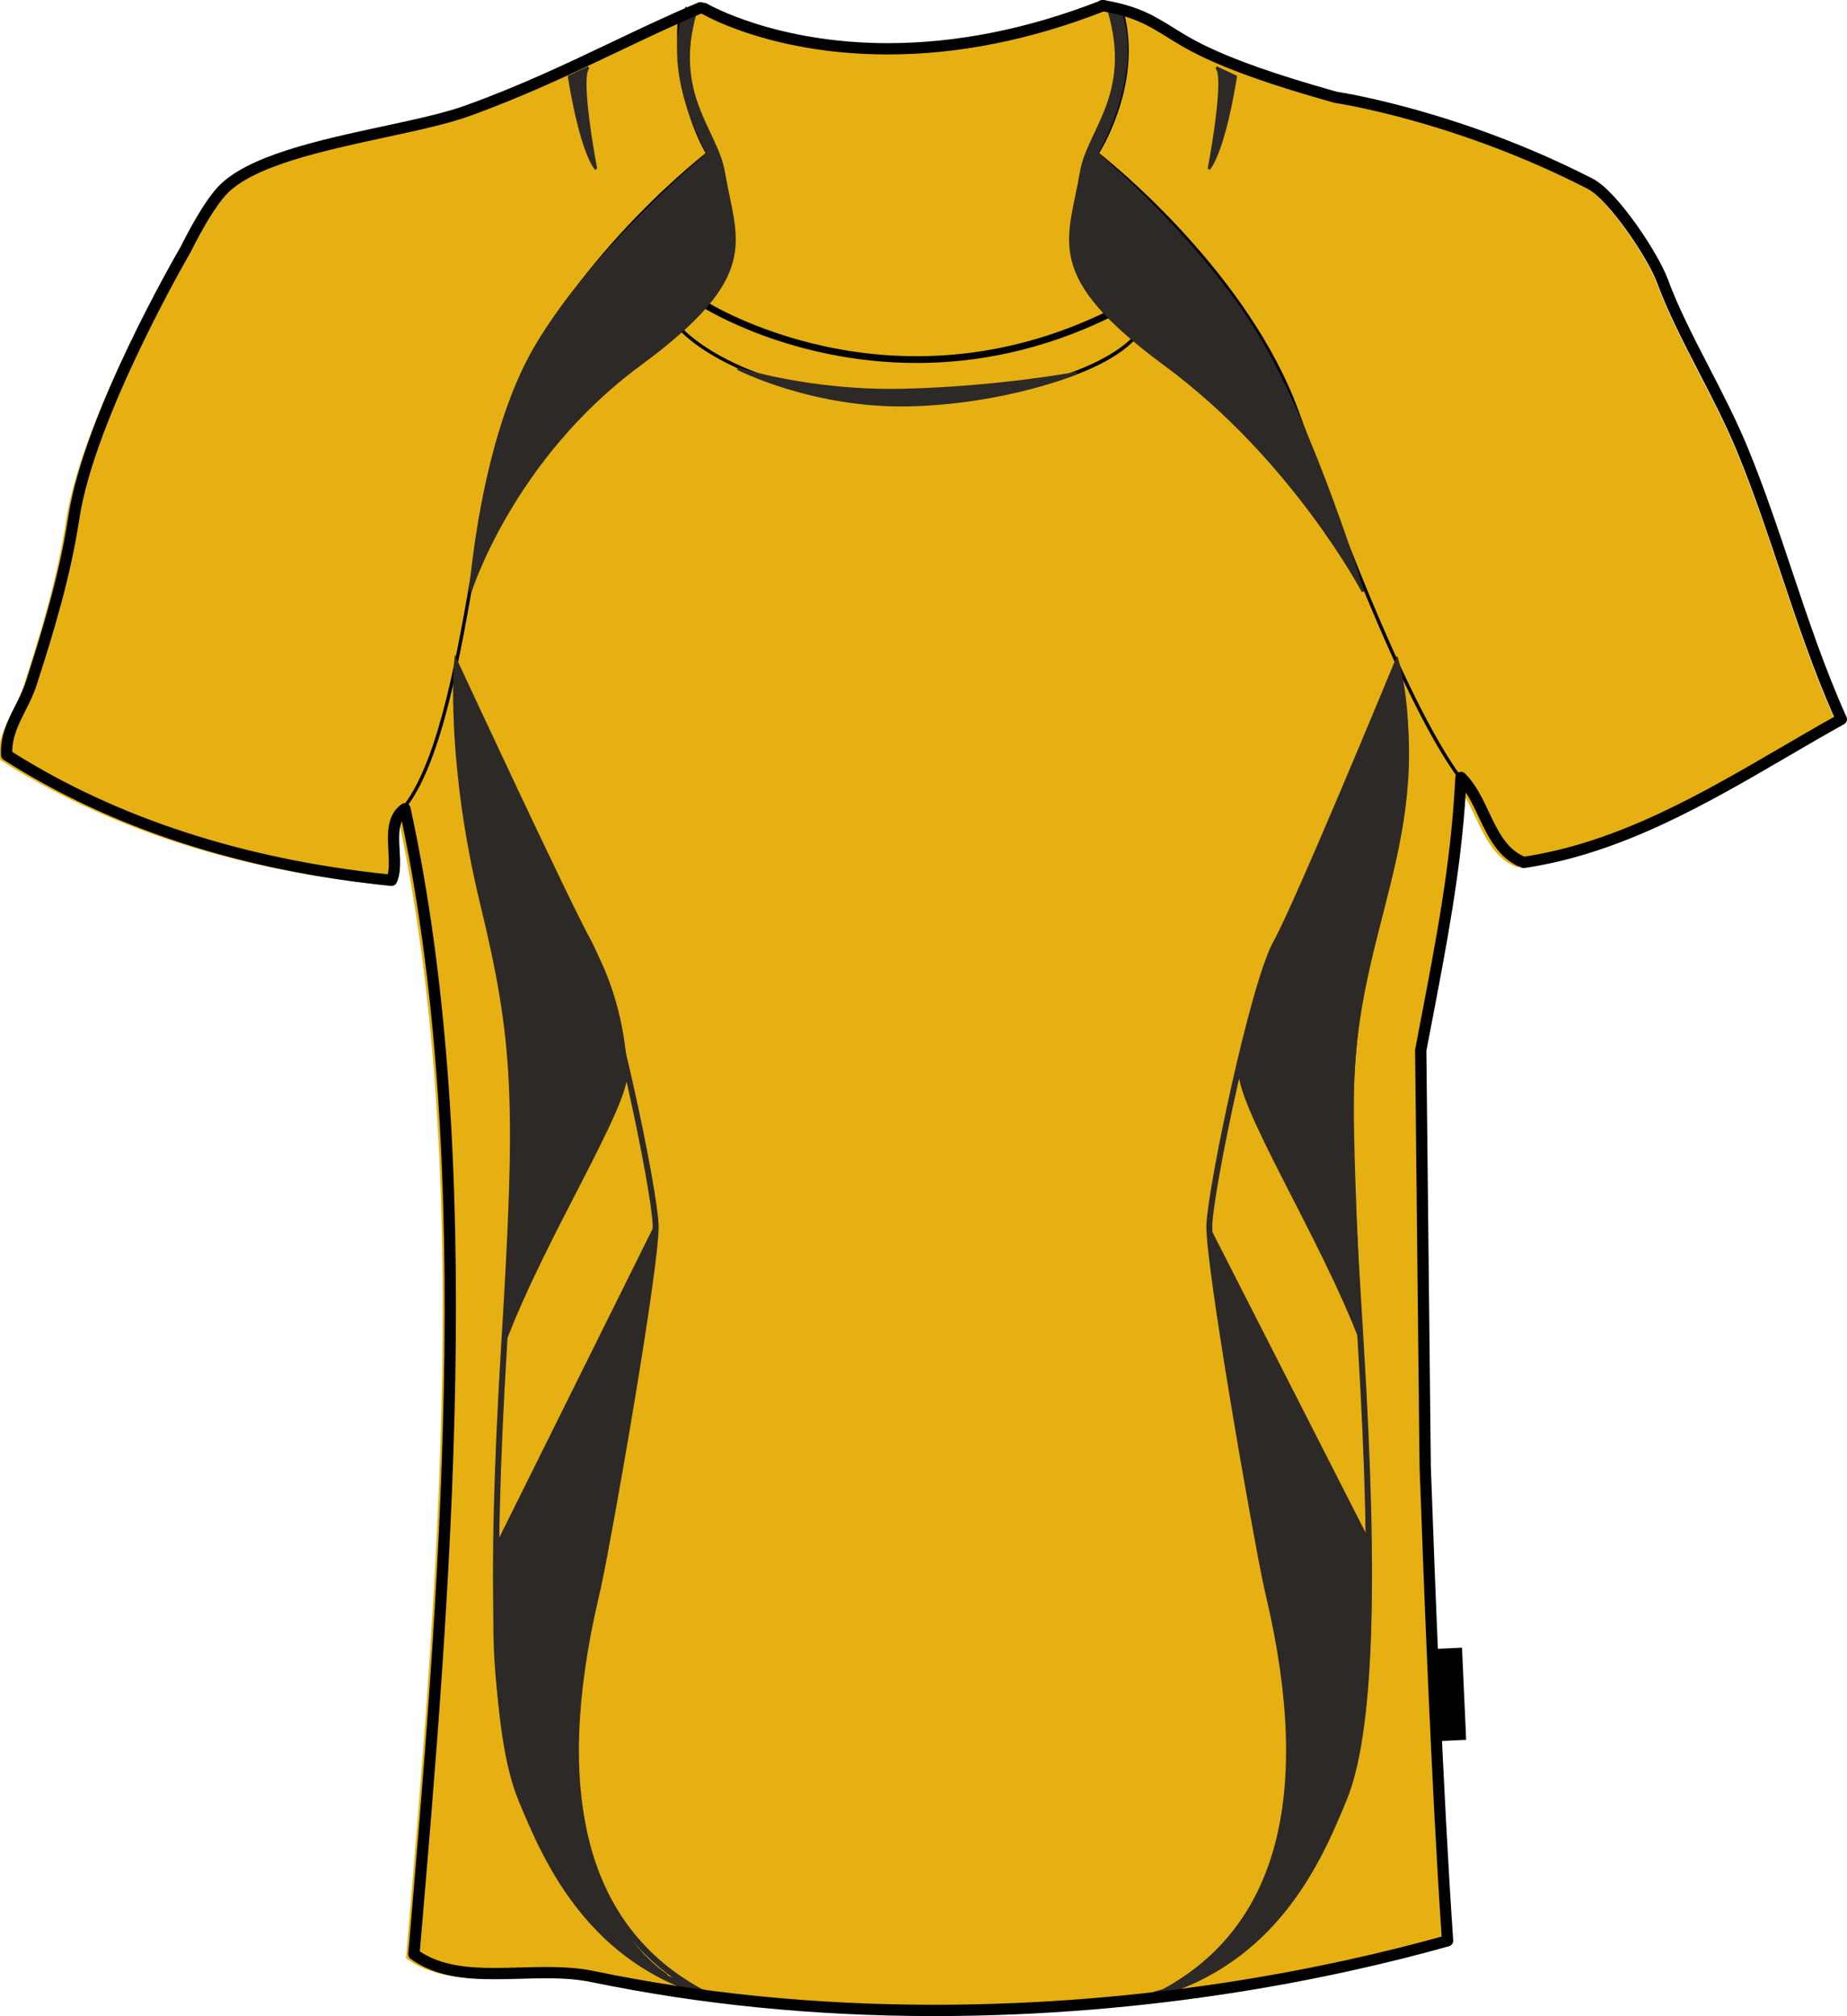 <svg preserveAspectRatio="xMidYMid meet"  xmlns="http://www.w3.org/2000/svg" xmlns:xlink="http://www.w3.org/1999/xlink" version="1.1" id="Layer_1" x="0px" y="0px" width="732.843px" height="800px" viewbox="0 0 732.843 800" enable-background="new 0 0 732.843 800" xml:space="preserve" class="svg0" style="height: 800px;">   <g id="front"> 	<path id="primary" fill="#e6b012" d="M562.862,583.266c1.957,55.797,5.164,134.227,8.883,188.203   c-90.097,25.277-214.75,38.018-339.125,14.205c-23.899-4.574-52.232,4.738-71.022-8.879   c12.653-147.635,26.665-315.975-3.549-454.532c-8.464,5.934-1.705,20.857-5.327,28.411C91.464,344.46,41.24,327.215,0.03,300.96   c-0.546-11.088,6.512-18.395,9.738-28.408c6.309-19.583,13.329-42.178,16.896-65.696c6.27-41.335,44.386-106.53,44.386-106.53   c4.126-8.317,9.558-17.917,14.258-23.081c16.517-18.136,72.104-22.748,97.6-31.959c35.457-12.806,62.026-28.026,92.329-40.835   c91.624,33.934,116.729,10.62,156.242-0.86c1.185,0,2.367,0,3.553,0c19.65,3.357,23.454,10.012,39.06,17.648   c14.405,7.048,32.939,13.016,53.269,18.722c0,0,47.211,6.727,100.947,34.288c8.984,4.607,24.871,28.285,28.66,38.508   c8.184,22.079,22.27,43.87,31.963,67.47c14.236,34.676,23.721,72.697,39.063,106.53c-38.461,21.321-79.172,49.853-126.063,56.816   c-14.039-5.493-15.047-24.018-24.861-33.734c-1.783,36.213-8.125,67.232-15.973,108.306L562.862,583.266z" class="primary" stroke="#e6b012" stroke-width="1px"></path> 	<path id="primary_1_" fill="#e6b012" d="M273.16,4.76c0,0-7.621,21.968,9.415,56.039l-4.484,59.177c0,0,30.936,21.07,82.491,22.864   s80.247-19.276,80.247-19.276s-11.655-55.592-7.62-64.108c4.032-8.516,15.688-25.104,9.412-56.038l-6.244-1.17   c0,0-34.104,16.414-78.036,17.759c-43.934,1.345-78.007-16.139-78.007-16.139L273.16,4.76z" class="primary" stroke="#e6b012" stroke-width="1px"></path> 	<path fill="#010101" d="M359.123,158.756c-63.795,0-88.688-26.851-88.932-27.122l1.001-0.898   c0.239,0.267,24.789,26.675,87.931,26.675c69.38,0,89.731-23.066,89.933-23.3l1.03,0.869   C449.265,135.951,429.234,158.756,359.123,158.756z" stroke-width="2px"></path> 	<path fill="#010101" d="M363.717,144.036c-49.91,0-84.511-21.82-85.015-22.146l1.458-2.259c0.725,0.465,73.265,46.14,159.731,3.62   l1.188,2.414C413.26,139.351,386.844,144.036,363.717,144.036z" stroke-width="2px"></path> 	<path fill="#010101" d="M161.621,319.875l-1.082-0.798c13.88-18.778,20.931-59.699,27.146-95.807   c4.04-23.464,7.86-45.625,13.111-60.038c19.895-54.594,73.567-98.017,79.189-102.455C277.949,57.29,266.864,36.799,268.9,7.85   l1.342,0.095c-2.201,31.248,11.054,52.425,11.191,52.635c0.188,0.293,0.118,0.683-0.158,0.896   c-0.581,0.446-58.455,45.238-79.22,102.215c-5.209,14.299-9.018,36.406-13.047,59.807   C182.767,259.753,175.69,300.842,161.621,319.875z" stroke-width="2px"></path> 	<path fill="#010101" d="M578.815,309.115c-23.221-31.418-52.332-111.307-64.762-145.423   c-20.758-56.98-78.633-101.771-79.216-102.215c-0.278-0.216-0.347-0.608-0.154-0.901c0.173-0.269,17.43-27.132,9.979-55.194   l1.295-0.344c7.027,26.46-7.434,51.813-9.822,55.749c5.661,4.471,59.301,47.876,79.184,102.449   c12.408,34.06,41.471,113.823,64.578,145.084L578.815,309.115z" stroke-width="2px"></path> 	<g id="secondary" class="secondary" fill="#2D2926" stroke="#2D2926" stroke-width="1px"> 		<path fill="#2D2926" d="M292.674,146.28c0,0,29.977,15.41,68.293,14.472c38.32-0.939,66.286-12.72,66.286-12.72    s-30.803,5.799-68.45,6.721C321.155,155.674,292.674,146.28,292.674,146.28z" class="secondary" stroke="#2D2926" stroke-width="1px"></path> 		<path fill="#2D2926" d="M225.816,30.395c0,0,4.238,28.391,10.631,36.668c0,0-7.066-37.088-2.931-40.284L225.816,30.395z" class="secondary" stroke="#2D2926" stroke-width="1px"></path> 		<path fill="#2D2926" d="M272.285,3.266c0,0-11.162,20.271,8.584,57.674c0,0-44.921,37.067-68.232,76.521    c-21.729,36.771-26.003,97.285-26.003,97.285s16.51-52.763,67.248-90.111c48.418-35.641,37.9-48.896,33.271-76.307    c-2.787-16.494-20.72-30.839-11.098-63.696L272.285,3.266z" class="secondary" stroke="#2D2926" stroke-width="1px"></path> 		<path fill="#2D2926" d="M181.254,264.334c0,0,28.244,60.422,37.211,81.146c8.968,20.723,27.346,37.209,30.036,79.798    c0.862,13.683-32.728,65.705-48.418,107.623c0,0,4.084-60.912,3.585-96.078C202.773,373.721,178.564,340.634,181.254,264.334z" class="secondary" stroke="#2D2926" stroke-width="1px"></path> 		<path fill="#2D2926" d="M260.154,486.274c0,0-12.662,106.564-25.104,150.609c-12.162,43.063-9.861,119.73,29.586,147.049    c0,0-80.692-32.279-66.795-172.152L260.154,486.274z" class="secondary" stroke="#2D2926" stroke-width="1px"></path> 		<path fill="#2D2926" d="M490.297,30.395c0,0-4.239,28.391-10.628,36.668c0,0,7.064-37.088,2.927-40.284L490.297,30.395z" class="secondary" stroke="#2D2926" stroke-width="1px"></path> 		<path fill="#2D2926" d="M443.828,3.266c0,0,11.162,20.271-8.582,57.674c0,0,41.334,34.38,64.645,73.83    c21.729,36.771,40.911,99.975,40.911,99.975s-27.832-52.763-78.569-90.111c-48.416-35.641-37.896-48.896-33.27-76.307    c2.787-16.494,20.718-30.839,11.096-63.696L443.828,3.266z" class="secondary" stroke="#2D2926" stroke-width="1px"></path> 		<path fill="#2D2926" d="M554.477,262.317c0,0-23.537,57.954-32.506,78.679c-8.963,20.726-23.31,42.589-30.035,82.488    c-2.278,13.519,32.615,67.499,48.31,109.417c0,0-3.59-60.908-3.59-96.078C536.653,368.062,569.942,332.927,554.477,262.317z" class="secondary" stroke="#2D2926" stroke-width="1px"></path> 		<path fill="#2D2926" d="M479.159,486.255c0,0,14.566,102.211,25.554,149.958c12.934,56.23,12.777,118.131-37.884,152.201    c0,0,86.521-21.521,75.878-177.42L479.159,486.255z" class="secondary" stroke="#2D2926" stroke-width="1px"></path> 		<path fill="#2D2926" d="M287.355,793.555c-2.79-0.627-5.485-1.34-8.09-2.131l-0.145,0.279c-0.494-0.262-0.982-0.521-1.468-0.785    c-45.857-14.775-62.345-54.615-71.471-76.662c-10.636-25.701-12.787-83.34-6.772-181.395c5.934-96.76,4.82-119.612-8.5-174.668    c-13.321-55.06-10.36-93.53-10.326-93.913l0.21-2.536l1.069,2.308c0.436,0.939,43.582,93.861,52.434,109.793    c9.173,16.517,26.098,97.863,26.531,112.41c0.455,15.309-18.214,122.147-22.875,143.6c-0.26,1.186-0.596,2.635-0.988,4.32    c-18.222,78.367-4.334,130.68,41.284,155.531c3.005,0.953,6.136,1.801,9.404,2.533L287.355,793.555z M181.777,267.055    c-0.402,9.593-0.83,44.229,10.442,90.819c13.22,54.632,14.411,79.175,8.532,175.065c-5.918,96.5-3.735,155.641,6.675,180.795    c9.194,22.225,23.91,57.777,64.189,73.621c-25.756-16.428-40.361-42.719-43.458-78.287c-2.724-31.266,4.179-60.936,7.494-75.197    c0.392-1.684,0.728-3.123,0.98-4.307c4.203-19.334,23.295-128.145,22.848-143.27c-0.433-14.479-17.248-95.393-26.363-111.798    C225.059,359.984,188.691,281.924,181.777,267.055z" class="secondary" stroke="#2D2926" stroke-width="1px"></path> 		<path fill="#2D2926" d="M452.628,793.555l-0.294-1.313c3.271-0.732,6.402-1.582,9.406-2.533    c45.612-24.855,59.504-77.17,41.276-155.531c-0.391-1.689-0.727-3.137-0.98-4.318c-4.662-21.455-23.329-128.297-22.876-143.6    c0.434-14.548,17.354-95.896,26.529-112.41c8.844-15.919,47.441-109.498,47.828-110.439l0.701-1.699l0.563,1.75    c0.109,0.347,10.965,35.51-5.717,94.76c-15.764,56.009-14.225,81.14-8.49,174.648c6.012,98.055,3.861,155.688-6.771,181.393    c-9.127,22.049-25.609,61.889-71.467,76.662c-0.488,0.262-0.977,0.521-1.473,0.785l-0.146-0.279    C458.115,792.215,455.421,792.928,452.628,793.555z M554,265.751c-5.479,13.249-38.947,94.007-47.133,108.748    c-9.121,16.409-25.939,97.319-26.364,111.797c-0.451,15.12,18.641,123.936,22.84,143.272c0.26,1.18,0.594,2.619,0.982,4.303    c3.314,14.26,10.217,43.934,7.498,75.197c-3.098,35.568-17.703,61.861-43.457,78.289c40.281-15.846,54.988-51.396,64.185-73.617    c10.41-25.156,12.592-84.295,6.672-180.799c-5.742-93.682-7.287-118.861,8.545-175.091    C562.168,306.697,555.951,273.736,554,265.751z" class="secondary" stroke="#2D2926" stroke-width="1px"></path> 	</g> 	 		<rect x="569.919" y="654.147" transform="matrix(-0.999 0.045 -0.045 -0.999 1180.519 1318.258)" fill="#010101" width="10.898" height="36.635"></rect> 	<path fill="#010101" d="M370.631,800c-47.159,0-92.866-4.535-135.852-13.477c-5.043-1.049-10.615-1.514-18.078-1.514   c-3.415,0-6.853,0.094-10.27,0.188c-3.423,0.094-6.835,0.188-10.19,0.188c-11.495,0-23.489-0.984-33.34-8.121   c-0.64-0.463-0.985-1.225-0.917-2.006c11.871-138.51,26.608-310.54-2.545-449.362c-1.329,3.075-1.104,7.265-0.867,11.628   c0.247,4.524,0.502,9.204-1.211,12.771c-0.41,0.853-1.316,1.358-2.249,1.258C95.84,345.544,44.135,328.703,1.439,301.5   c-0.612-0.39-0.999-1.055-1.032-1.78c-0.381-7.761,2.671-13.8,5.624-19.64c1.539-3.044,3.134-6.195,4.219-9.568   c6.601-20.488,13.333-42.41,16.812-65.342c6.264-41.286,43.104-104.647,44.669-107.324c3-6.06,8.984-17.366,14.535-23.462   c11.455-12.577,40.203-18.768,65.565-24.232c12.609-2.716,24.516-5.28,32.93-8.322c21.648-7.82,40.093-16.603,57.934-25.097   c11.584-5.515,22.523-10.726,34.284-15.695c0.407-0.173,0.862-0.221,1.3-0.135l1.589,0.31c0.249,0.049,0.491,0.142,0.711,0.272   c0.266,0.155,26.991,15.638,71.729,15.638c0.002,0,0.01,0,0.01,0c27.076,0,55.169-5.578,83.529-16.584   C436.243,0.203,436.745,0,437.302,0h0.684c0.313,0,0.612,0.064,0.885,0.18c13.103,2.354,19.354,6.244,26.563,10.733   c3.575,2.225,7.274,4.523,12.258,6.961c12.351,6.042,28.621,11.76,52.75,18.542c3.041,0.459,49.568,7.854,101.504,34.489   c9.961,5.109,26.055,29.775,29.738,39.724c4.303,11.609,10.18,22.985,16.398,35.03c5.389,10.431,10.957,21.221,15.531,32.366   c6.402,15.585,11.926,32.073,17.264,48.022c6.557,19.587,13.342,39.845,21.768,58.436c0.48,1.061,0.066,2.318-0.951,2.883   c-7.277,4.035-14.49,8.242-22.127,12.699c-32.578,19.009-66.271,38.667-104.691,44.374c-0.383,0.054-0.777,0.015-1.146-0.128   c-9.207-3.602-13.199-12.061-17.061-20.244c-1.625-3.43-3.188-6.738-5.076-9.633c-1.99,31.372-7.352,59.317-14.033,94.159   L565.948,417l1.773,164.897c1.576,44.938,4.822,129.205,8.871,188.07c0.07,1.061-0.609,2.021-1.633,2.311   C529.897,784.928,457.877,800,370.631,800z M216.701,780.525c7.781,0,13.639,0.498,18.99,1.611   c42.686,8.877,88.086,13.381,134.938,13.375c85.611,0,156.47-14.594,201.369-27.055c-3.996-58.836-7.195-141.896-8.758-186.455   l-1.775-165.18c-0.002-0.146,0.01-0.298,0.039-0.442l1.652-8.629c7.061-36.814,12.635-65.889,14.285-99.367   c0.049-0.885,0.605-1.66,1.43-1.977c0.818-0.32,1.756-0.13,2.387,0.498c4.24,4.195,6.896,9.818,9.463,15.254   c3.561,7.542,6.926,14.679,14.104,17.764c37.314-5.697,70.439-25.027,102.482-43.722c7.029-4.099,13.701-7.994,20.41-11.744   c-8.127-18.27-14.715-37.938-21.092-56.978c-5.313-15.878-10.813-32.297-17.154-47.745c-4.504-10.963-10.027-21.664-15.371-32.01   c-6.285-12.168-12.219-23.665-16.619-35.53c-3.701-9.993-19.326-33.057-27.58-37.292c-52.752-27.053-99.777-33.998-100.25-34.065   c-0.098-0.013-0.193-0.036-0.289-0.059c-24.475-6.874-41.021-12.692-53.64-18.868c-5.188-2.539-9.155-5.005-12.653-7.184   c-7.141-4.442-12.801-7.965-25.189-10.164c-29.016,11.314-57.799,17.05-85.562,17.05c-0.004,0-0.007,0-0.01,0   c-43.809-0.004-70.227-14.117-73.665-16.067l-0.546-0.107c-11.43,4.852-22.145,9.956-33.474,15.349   c-17.938,8.54-36.481,17.371-58.334,25.266c-8.7,3.142-20.749,5.737-33.511,8.486c-24.707,5.324-52.706,11.355-63.198,22.875   c-3.788,4.156-8.855,12.384-13.907,22.568c-0.452,0.786-38.047,65.438-44.178,105.871c-3.53,23.262-10.321,45.384-16.98,66.045   c-1.19,3.707-2.864,7.015-4.482,10.216c-2.648,5.238-5.159,10.203-5.175,16.252c41.486,26.186,91.593,42.517,148.974,48.559   c0.63-2.461,0.452-5.727,0.271-9.152c-0.366-6.764-0.781-14.433,5.28-18.683c0.615-0.431,1.4-0.527,2.104-0.254   c0.7,0.272,1.213,0.877,1.376,1.609c30.49,139.828,15.711,313.813,3.704,453.907c8.645,5.74,19.352,6.553,29.683,6.553   c3.313,0,6.683-0.094,10.065-0.186C209.765,780.623,213.244,780.525,216.701,780.525z" stroke-width="2px"></path> 	<path fill="none" stroke="#010101" stroke-width="2px" stroke-linejoin="round" stroke-miterlimit="10" d="M457.64,9.467"></path> 	<path fill="none" stroke="#010101" stroke-width="2px" stroke-linejoin="round" stroke-miterlimit="10" d="M261.951,10.14"></path> 	<g id="Layer_5"> 		 	</g> </g> <filter xmlns="http://www.w3.org/2000/svg" id="linear"><feColorMatrix type="matrix" values="0 -1 0 0 0               0 -1 0 0 0               0 -1 0 0 0               0 -1 0 0.9 0 "/></filter></svg>